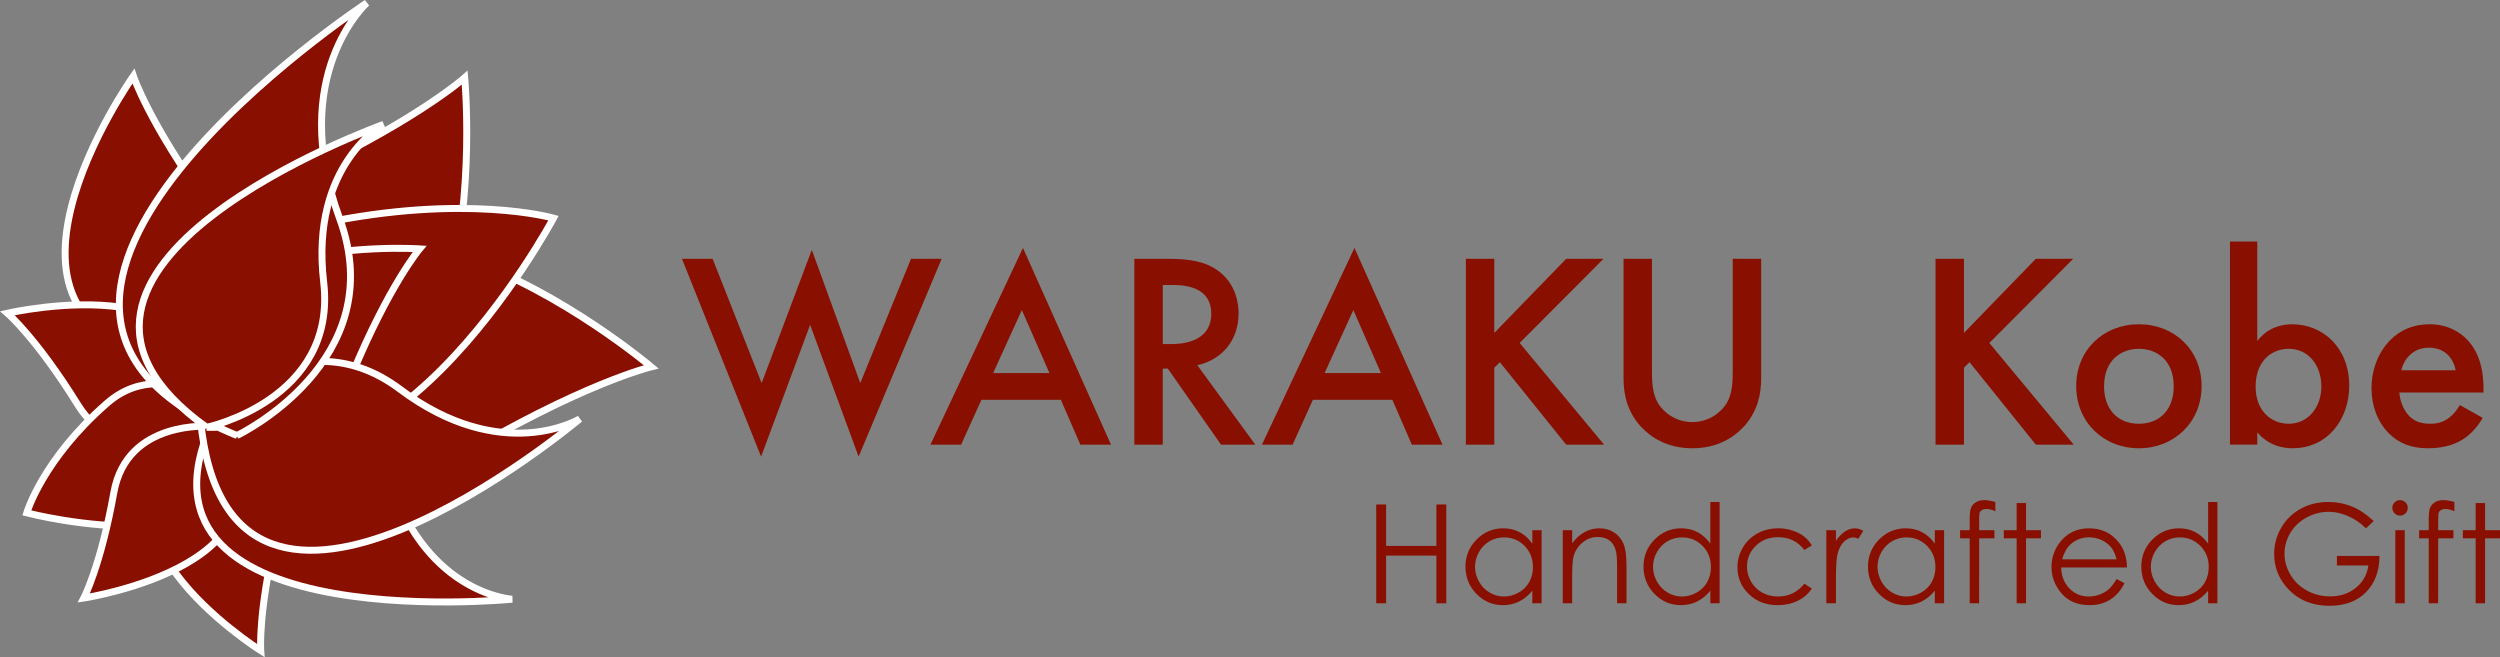 <?xml version="1.0" encoding="UTF-8"?>
<svg id="_レイヤー_1" data-name="レイヤー 1" xmlns="http://www.w3.org/2000/svg" viewBox="0 0 276.556 72.701">
  <rect x="0" y="0" width="276.556" height="72.701" fill="#808080" stroke="none"/>
  <defs>
    <style>
      .cls-1 {
        stroke: #fff;
        stroke-width: .769px;
      }

      .cls-1, .cls-2 {
        fill: #890f00;
      }
    </style>
  </defs>
  <g>
    <g>
      <path class="cls-1" d="M25.258,44.415s10.924,14.905,24.962,6.468c14.037-8.437,21.818-10.301,21.818-10.301,0,0-39.348-33.247-46.78,3.833Z"/>
      <path class="cls-1" d="M21.538,44.8s-5.995-17.482,8.95-24.183c14.946-6.702,20.918-12.022,20.918-12.022,0,0,4.811,51.288-29.869,36.205Z"/>
      <path class="cls-1" d="M20.025,39.647s9.395-8.203,2.913-17.157c-6.481-8.954-8.182-14.077-8.182-14.077,0,0-20.091,28.371,5.269,31.234Z"/>
      <path class="cls-1" d="M21.909,47.755s-8.741,4.373-13.307-2.988c-4.566-7.36-7.775-10.116-7.775-10.116,0,0,26.543-6.136,21.082,13.104Z"/>
      <path class="cls-1" d="M23.293,47.776s9.262,3.125,7.253,11.55c-2.007,8.427-1.703,12.645-1.703,12.645,0,0-23.054-14.518-5.55-24.195Z"/>
      <path class="cls-1" d="M21.611,46.489s-2.163-18.354,13.861-21.745c16.025-3.39,25.757-.616,25.757-.616,0,0-19.828,37.148-39.618,22.361Z"/>
      <path class="cls-1" d="M28.022,47.558s-9.065-9.161-16.187-2.949c-7.123,6.213-8.873,12.125-8.873,12.125,0,0,26.378,6.891,25.06-9.176Z"/>
      <path class="cls-1" d="M23.325,47.688s11.523,3.596,15.626-6.283c4.104-9.88,7.468-13.876,7.468-13.876,0,0-33.573-2.207-23.095,20.16Z"/>
      <path class="cls-1" d="M23.305,47.167s-9.262-.796-10.71,7.314c-1.45,8.109-3.318,11.673-3.318,11.673,0,0,25.613-3.901,14.029-18.986Z"/>
      <path class="cls-1" d="M24.605,44.407s14.384-3.454,18.592,8.963c4.209,12.415,13.467,12.915,13.467,12.915,0,0-46.703,4.613-32.059-21.878Z"/>
      <path class="cls-1" d="M22.178,46.417s10.717-11.871,22.058-3.37c11.342,8.501,19.902,3.289,19.902,3.289,0,0-38.83,32.656-41.96.081Z"/>
      <path class="cls-1" d="M26.217,48.175s17.189-8.193,11.345-24.026C31.72,8.318,40.577.321,40.577.321c0,0-50.467,33.205-14.359,47.854Z"/>
      <path class="cls-1" d="M22.853,47.274s14.474-3.05,12.952-16.071c-1.523-13.021,6.626-17.442,6.626-17.442,0,0-44.168,15.862-19.577,33.513Z"/>
    </g>
    <g>
      <path class="cls-2" d="M78.831,28.629l5.425,13.747,5.548-14.733,5.363,14.733,5.61-13.747h3.391l-9.186,21.884-5.363-14.579-5.425,14.579-8.754-21.884h3.391Z"/>
      <path class="cls-2" d="M117.354,44.225h-8.784l-2.25,4.962h-3.391l10.233-21.761,9.74,21.761h-3.391l-2.158-4.962ZM116.09,41.266l-3.051-6.966-3.175,6.966h6.226Z"/>
      <path class="cls-2" d="M129.154,28.629c2.496,0,4.1.309,5.425,1.202,2.25,1.511,2.435,3.945,2.435,4.839,0,2.959-1.818,5.117-4.562,5.733l6.411,8.784h-3.791l-5.887-8.414h-.556v8.414h-3.144v-20.559h3.668ZM128.63,38.06h.986c.863,0,4.377-.093,4.377-3.359,0-2.897-2.743-3.175-4.284-3.175h-1.079v6.534Z"/>
      <path class="cls-2" d="M154.025,44.225h-8.785l-2.25,4.962h-3.391l10.233-21.761,9.74,21.761h-3.391l-2.157-4.962ZM152.761,41.266l-3.051-6.966-3.175,6.966h6.226Z"/>
      <path class="cls-2" d="M165.301,36.828l7.953-8.199h4.13l-9.277,9.309,9.339,11.25h-4.191l-7.336-9.123-.617.616v8.507h-3.144v-20.559h3.144v8.199Z"/>
      <path class="cls-2" d="M182.743,28.629v12.391c0,1.109.031,2.466.647,3.545.616,1.048,2.004,2.127,3.822,2.127s3.205-1.079,3.822-2.127c.616-1.079.646-2.436.646-3.545v-12.391h3.145v13.223c0,1.634-.339,3.606-1.911,5.333-1.079,1.171-2.897,2.404-5.702,2.404s-4.623-1.233-5.702-2.404c-1.572-1.727-1.911-3.699-1.911-5.333v-13.223h3.144Z"/>
      <path class="cls-2" d="M217.257,36.828l7.952-8.199h4.131l-9.277,9.309,9.339,11.25h-4.192l-7.335-9.123-.617.616v8.507h-3.144v-20.559h3.144v8.199Z"/>
      <path class="cls-2" d="M243.546,42.715c0,3.977-3.021,6.874-6.936,6.874s-6.935-2.897-6.935-6.874c0-4.007,3.021-6.843,6.935-6.843s6.936,2.836,6.936,6.843ZM240.463,42.746c0-2.959-1.941-4.161-3.853-4.161s-3.853,1.202-3.853,4.161c0,2.496,1.479,4.13,3.853,4.13s3.853-1.634,3.853-4.13Z"/>
      <path class="cls-2" d="M249.706,37.722c1.233-1.603,2.897-1.85,3.853-1.85,3.422,0,6.319,2.589,6.319,6.812,0,3.575-2.281,6.904-6.288,6.904-.925,0-2.559-.216-3.884-1.758v1.356h-3.021v-22.47h3.021v11.004ZM249.522,42.776c0,2.713,1.757,4.1,3.668,4.1,2.188,0,3.605-1.88,3.605-4.13,0-2.312-1.418-4.161-3.605-4.161-1.911,0-3.668,1.355-3.668,4.191Z"/>
      <path class="cls-2" d="M274.639,46.228c-.555.986-1.356,1.85-2.188,2.374-1.048.678-2.435.986-3.822.986-1.726,0-3.144-.432-4.377-1.665s-1.911-3.021-1.911-4.962c0-2.004.709-3.945,2.065-5.333,1.079-1.078,2.497-1.757,4.347-1.757,2.064,0,3.39.895,4.16,1.695,1.665,1.727,1.819,4.131,1.819,5.486v.37h-9.309c.062.925.462,1.973,1.109,2.62.709.709,1.572.832,2.312.832.832,0,1.449-.185,2.065-.647.523-.4.925-.925,1.202-1.418l2.527,1.418ZM271.649,40.958c-.123-.709-.462-1.325-.924-1.757-.401-.37-1.049-.74-2.035-.74-1.048,0-1.726.432-2.126.833-.432.4-.771,1.017-.925,1.664h6.01Z"/>
    </g>
  </g>
  <g>
    <path class="cls-2" d="M152.241,55.806h1.092v4.585h5.565v-4.585h1.093v10.931h-1.093v-5.275h-5.565v5.275h-1.092v-10.931Z"/>
    <path class="cls-2" d="M170.535,58.652v8.084h-1.025v-1.39c-.436.53-.925.929-1.468,1.196-.542.268-1.136.401-1.779.401-1.145,0-2.121-.414-2.932-1.244-.81-.83-1.215-1.839-1.215-3.028,0-1.164.409-2.159,1.227-2.987.817-.827,1.8-1.24,2.949-1.24.664,0,1.265.141,1.803.423.537.283,1.009.706,1.415,1.271v-1.485h1.025ZM166.378,59.447c-.579,0-1.113.143-1.604.427-.489.284-.879.685-1.169,1.198-.289.515-.434,1.06-.434,1.633,0,.569.146,1.114.438,1.633.292.52.684.925,1.177,1.214.492.29,1.021.435,1.584.435.569,0,1.108-.144,1.618-.431s.901-.676,1.177-1.165c.274-.49.412-1.042.412-1.655,0-.936-.309-1.717-.925-2.346-.616-.628-1.374-.942-2.274-.942Z"/>
    <path class="cls-2" d="M172.876,58.652h1.04v1.448c.416-.555.877-.97,1.383-1.244.505-.275,1.055-.412,1.649-.412.604,0,1.141.153,1.608.46.468.308.813.721,1.036,1.241.224.521.335,1.33.335,2.43v4.161h-1.04v-3.856c0-.931-.039-1.553-.116-1.865-.12-.534-.352-.938-.693-1.207-.342-.271-.788-.405-1.338-.405-.629,0-1.192.208-1.69.624s-.826.932-.985,1.546c-.099.401-.148,1.135-.148,2.199v2.965h-1.04v-8.084Z"/>
    <path class="cls-2" d="M190.226,55.531v11.205h-1.025v-1.39c-.436.53-.925.929-1.467,1.196-.543.268-1.136.401-1.78.401-1.145,0-2.121-.414-2.932-1.244-.81-.83-1.215-1.839-1.215-3.028,0-1.164.409-2.159,1.227-2.987.817-.827,1.801-1.24,2.95-1.24.663,0,1.264.141,1.802.423.537.283,1.009.706,1.415,1.271v-4.606h1.025ZM186.068,59.447c-.579,0-1.113.143-1.604.427-.489.284-.879.685-1.169,1.198-.289.515-.434,1.06-.434,1.633,0,.569.146,1.114.438,1.633.292.52.685.925,1.177,1.214.492.29,1.021.435,1.585.435.568,0,1.107-.144,1.617-.431s.902-.676,1.177-1.165c.274-.49.412-1.042.412-1.655,0-.936-.309-1.717-.924-2.346-.616-.628-1.375-.942-2.275-.942Z"/>
    <path class="cls-2" d="M200.429,60.331l-.825.513c-.712-.945-1.685-1.419-2.916-1.419-.985,0-1.803.316-2.453.95-.65.633-.977,1.402-.977,2.309,0,.589.15,1.143.449,1.662.3.52.71.923,1.232,1.21.521.287,1.106.431,1.755.431,1.188,0,2.157-.474,2.909-1.42l.825.543c-.387.582-.905,1.033-1.557,1.354-.651.32-1.394.48-2.226.48-1.278,0-2.338-.406-3.181-1.219-.842-.812-1.263-1.8-1.263-2.965,0-.782.197-1.509.591-2.181.394-.671.935-1.195,1.623-1.571.688-.377,1.459-.564,2.312-.564.535,0,1.051.081,1.549.245.498.163.92.376,1.268.639.347.263.641.597.884,1.003Z"/>
    <path class="cls-2" d="M202.034,58.652h1.062v1.182c.316-.466.651-.814,1.003-1.045.352-.229.718-.345,1.1-.345.287,0,.595.092.922.274l-.543.877c-.218-.094-.401-.142-.55-.142-.347,0-.681.143-1.003.428s-.567.727-.735,1.326c-.129.461-.193,1.393-.193,2.794v2.734h-1.062v-8.084Z"/>
    <path class="cls-2" d="M215.06,58.652v8.084h-1.025v-1.39c-.436.53-.925.929-1.468,1.196-.542.268-1.136.401-1.779.401-1.145,0-2.121-.414-2.932-1.244-.81-.83-1.215-1.839-1.215-3.028,0-1.164.409-2.159,1.227-2.987.817-.827,1.8-1.24,2.949-1.24.664,0,1.265.141,1.803.423.537.283,1.009.706,1.415,1.271v-1.485h1.025ZM210.902,59.447c-.579,0-1.113.143-1.604.427-.489.284-.879.685-1.169,1.198-.289.515-.434,1.06-.434,1.633,0,.569.146,1.114.438,1.633.292.52.684.925,1.177,1.214.492.29,1.021.435,1.584.435.569,0,1.108-.144,1.618-.431s.901-.676,1.177-1.165c.274-.49.412-1.042.412-1.655,0-.936-.309-1.717-.925-2.346-.616-.628-1.374-.942-2.274-.942Z"/>
    <path class="cls-2" d="M220.73,55.531v1.018c-.382-.163-.709-.245-.981-.245-.203,0-.371.041-.505.123s-.218.176-.253.282c-.034.106-.052.39-.052.851v1.093s1.687,0,1.687,0v.898h-1.688l-.006,7.186h-1.04v-7.186h-1.062v-.898h1.062v-1.264c0-.579.054-.993.16-1.241.106-.247.287-.446.542-.598s.563-.227.926-.227c.336,0,.74.069,1.211.208Z"/>
    <path class="cls-2" d="M223.084,55.65h1.041v3.002h1.649v.898h-1.649v7.186h-1.041v-7.186h-1.419v-.898h1.419v-3.002Z"/>
    <path class="cls-2" d="M234.142,64.054l.877.461c-.288.564-.62,1.021-.997,1.367s-.801.61-1.271.792c-.472.181-1.004.271-1.6.271-1.318,0-2.35-.432-3.094-1.296-.743-.865-1.115-1.842-1.115-2.932,0-1.025.314-1.939.944-2.742.798-1.021,1.866-1.53,3.205-1.53,1.379,0,2.479.522,3.303,1.567.585.738.882,1.66.893,2.765h-7.275c.021.938.32,1.708.9,2.309s1.297.901,2.15.901c.411,0,.812-.071,1.201-.215s.721-.333.993-.57c.273-.236.568-.619.886-1.147ZM234.142,61.877c-.139-.555-.341-.998-.606-1.33s-.616-.6-1.053-.803-.896-.305-1.376-.305c-.794,0-1.477.256-2.047.766-.416.371-.731.929-.944,1.672h6.026Z"/>
    <path class="cls-2" d="M245.294,55.531v11.205h-1.025v-1.39c-.436.53-.925.929-1.467,1.196-.543.268-1.136.401-1.78.401-1.145,0-2.121-.414-2.932-1.244-.81-.83-1.215-1.839-1.215-3.028,0-1.164.409-2.159,1.227-2.987.817-.827,1.801-1.24,2.95-1.24.663,0,1.264.141,1.802.423.537.283,1.009.706,1.415,1.271v-4.606h1.025ZM241.137,59.447c-.579,0-1.113.143-1.604.427-.489.284-.879.685-1.169,1.198-.289.515-.434,1.06-.434,1.633,0,.569.146,1.114.438,1.633.292.52.685.925,1.177,1.214.492.29,1.021.435,1.585.435.568,0,1.107-.144,1.617-.431s.902-.676,1.177-1.165c.274-.49.412-1.042.412-1.655,0-.936-.309-1.717-.924-2.346-.616-.628-1.375-.942-2.275-.942Z"/>
    <path class="cls-2" d="M262.578,57.641l-.847.803c-.609-.6-1.277-1.055-2.003-1.364s-1.433-.464-2.121-.464c-.857,0-1.674.211-2.448.632-.775.421-1.376.991-1.803,1.712-.426.722-.639,1.482-.639,2.285,0,.822.221,1.604.661,2.345.441.74,1.051,1.322,1.828,1.746s1.63.636,2.557.636c1.124,0,2.075-.317,2.853-.951.778-.635,1.238-1.457,1.383-2.468h-3.485v-1.055h4.711c-.01,1.689-.512,3.03-1.505,4.023s-2.322,1.49-3.986,1.49c-2.021,0-3.621-.688-4.8-2.066-.907-1.06-1.36-2.285-1.36-3.678,0-1.035.261-1.999.78-2.891.521-.892,1.233-1.589,2.141-2.092.906-.503,1.932-.754,3.076-.754.926,0,1.798.167,2.615.502.817.334,1.615.87,2.393,1.608Z"/>
    <path class="cls-2" d="M265.495,55.323c.236,0,.439.084.606.253.168.168.252.371.252.609,0,.232-.084.433-.252.602-.167.168-.37.253-.606.253-.231,0-.432-.085-.6-.253-.167-.169-.251-.369-.251-.602,0-.238.084-.441.251-.609.168-.169.368-.253.6-.253ZM264.979,58.652h1.04v8.084h-1.04v-8.084Z"/>
    <path class="cls-2" d="M271.51,55.531v1.018c-.382-.163-.709-.245-.981-.245-.203,0-.371.041-.505.123s-.218.176-.253.282c-.034.106-.052.39-.052.851v1.093s1.687,0,1.687,0v.898h-1.688l-.006,7.186h-1.04v-7.186h-1.062v-.898h1.062v-1.264c0-.579.054-.993.16-1.241.106-.247.287-.446.542-.598s.563-.227.926-.227c.336,0,.74.069,1.211.208Z"/>
    <path class="cls-2" d="M273.865,55.65h1.041v3.002h1.649v.898h-1.649v7.186h-1.041v-7.186h-1.419v-.898h1.419v-3.002Z"/>
  </g>
</svg>
